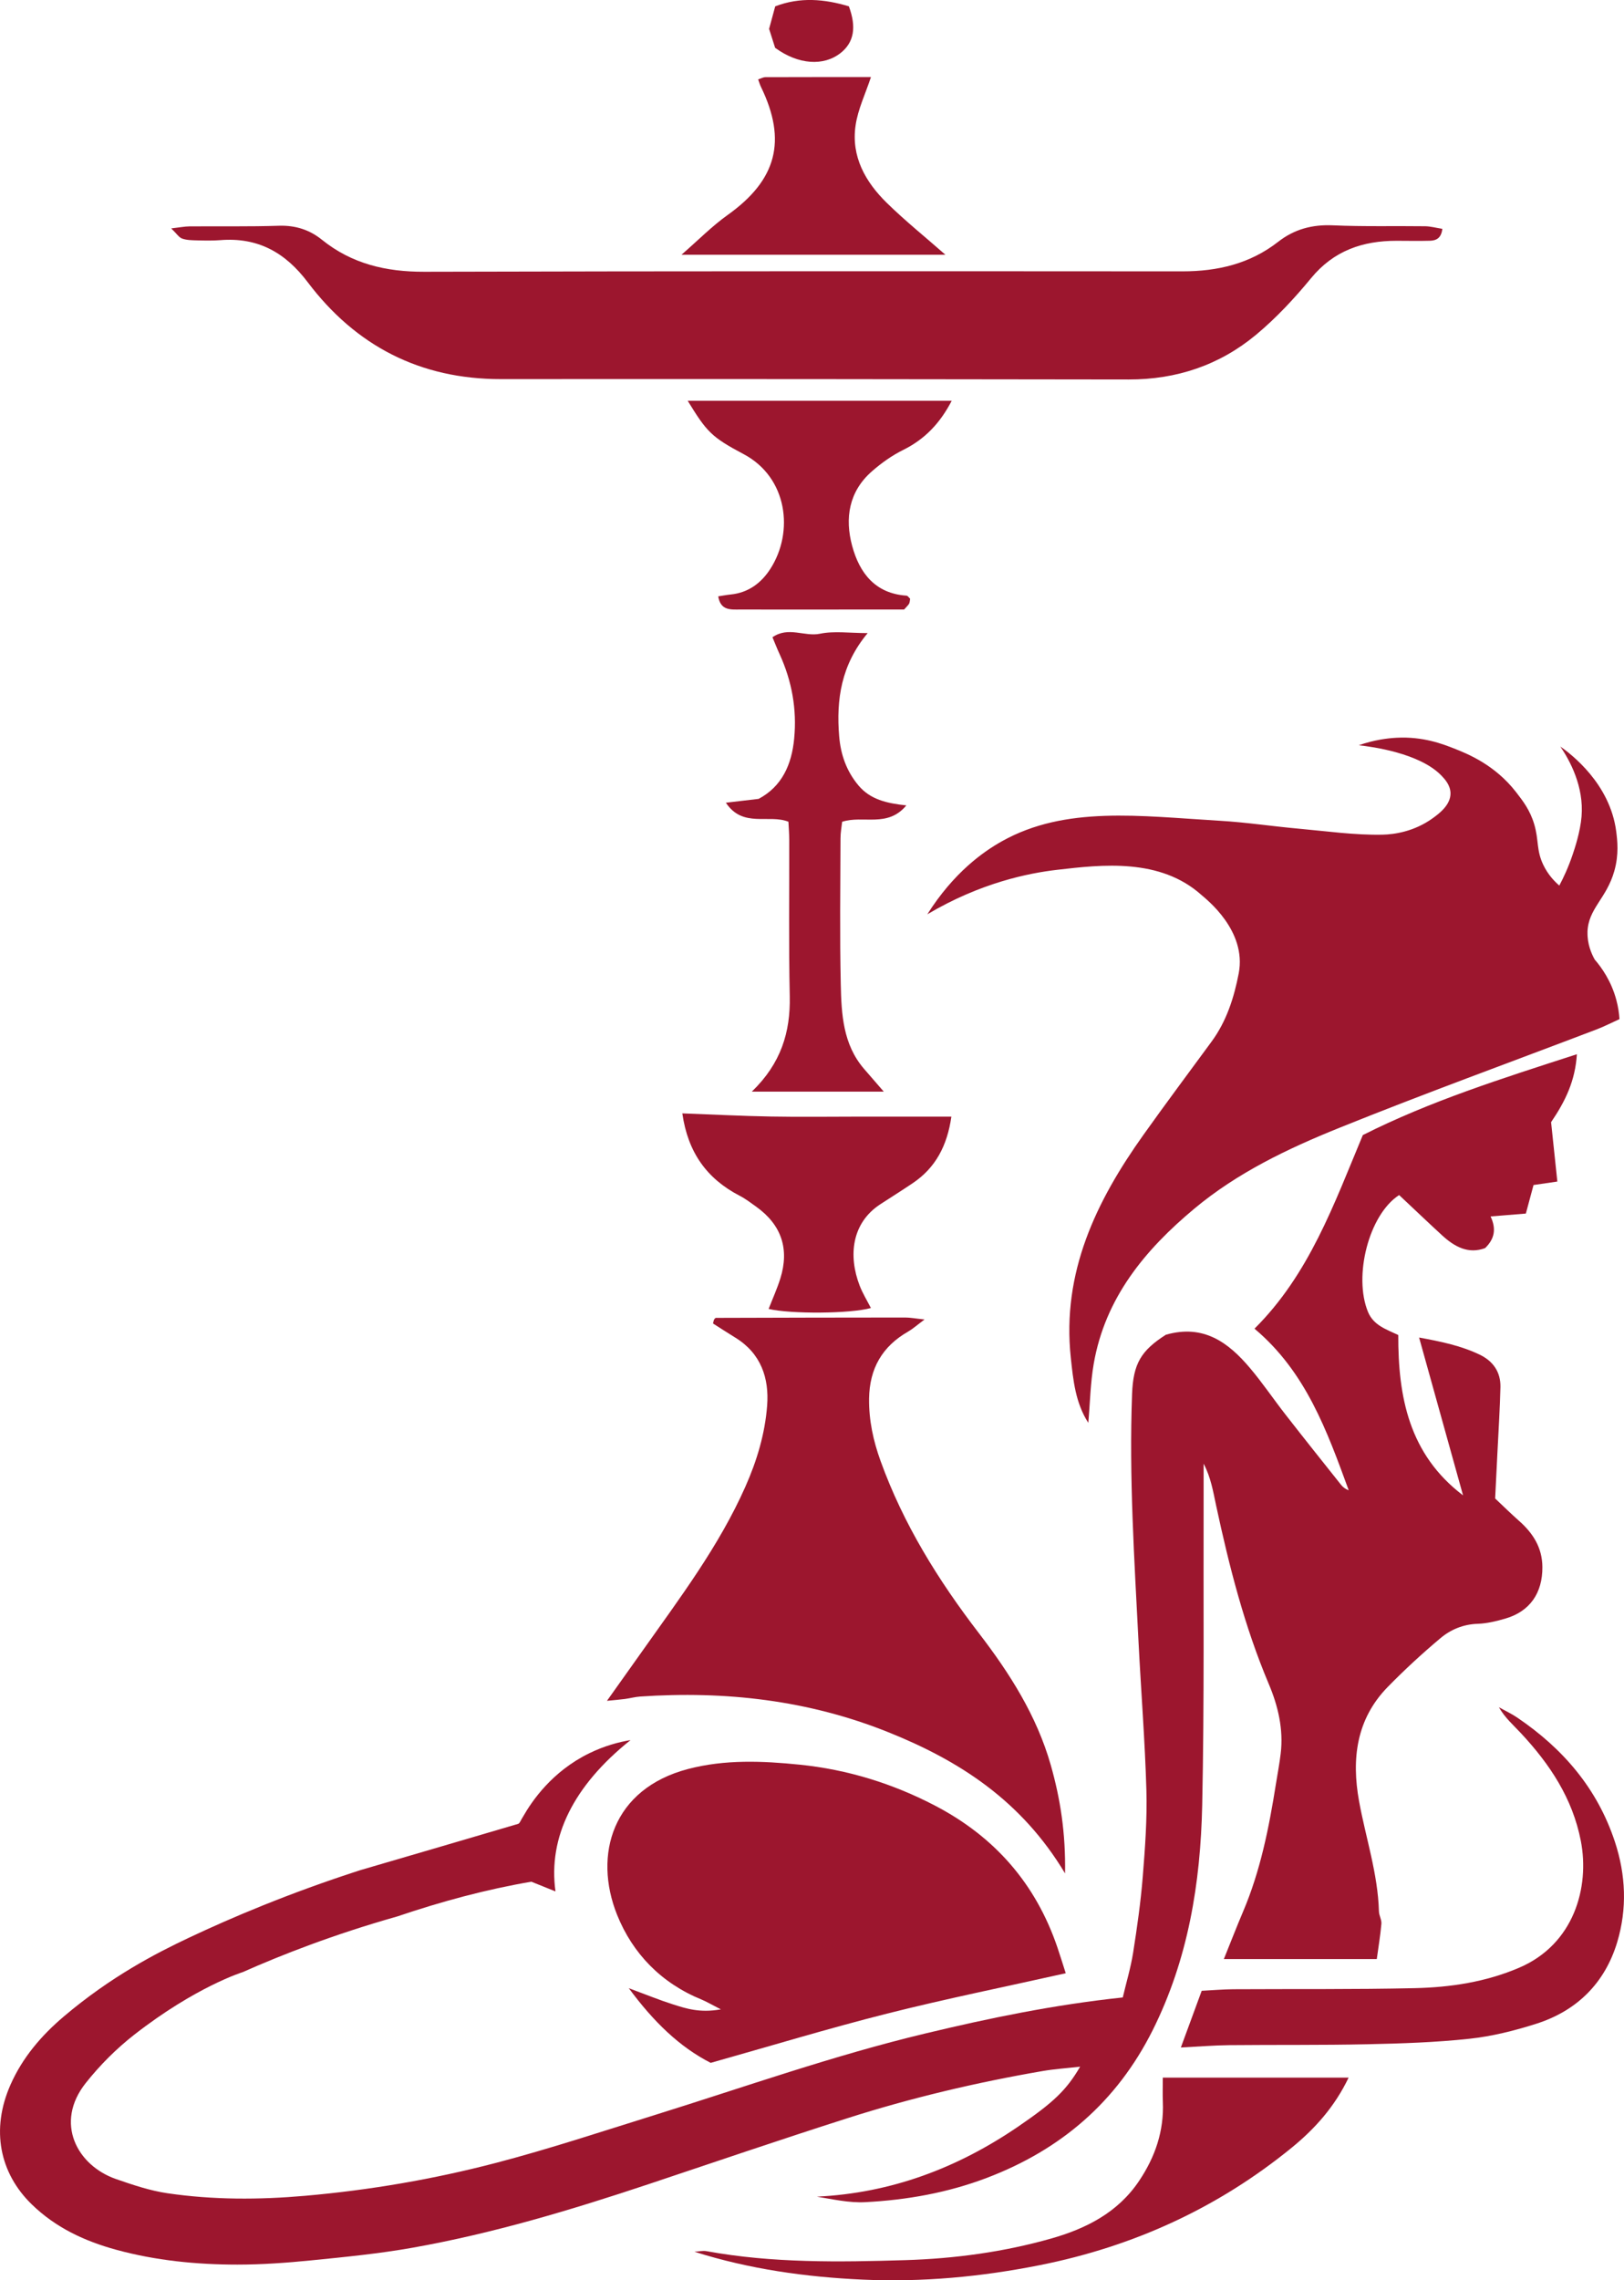 <svg xmlns="http://www.w3.org/2000/svg" id="Layer_2" data-name="Layer 2" viewBox="0 0 356.18 500"><defs><style>      .cls-1 {        fill: #9c162e;      }    </style></defs><g id="Layer_1-2" data-name="Layer 1"><g><path class="cls-1" d="M348.17,204.39c.15-5.18,4.16-7.31,5.88-13.38,1.05-3.68.67-6.75.42-8.71-1.36-10.5-9.91-16.96-12.25-18.61,2.13,3.14,5.19,8.8,4.65,15.35-.28,3.38-1.52,7.07-1.94,8.31-.97,2.89-2.07,5.2-2.94,6.83-1-.87-2.48-2.36-3.53-4.58-1.53-3.22-.93-5.36-1.97-8.87-.92-3.1-2.48-5.11-3.98-7.04-4.66-6.01-10.65-8.41-13.63-9.58-2.37-.93-6.75-2.66-12.62-2.34-2.01.11-4.9.47-8.25,1.64,2.81.32,13.36,1.68,18.16,6.69.7.73,1.95,2.07,1.96,3.88,0,2.57-2.54,4.45-3.94,5.46-4,2.87-8.33,3.53-10.99,3.58-6.13.12-12.28-.77-18.41-1.32-5.76-.52-11.49-1.39-17.25-1.73-17.61-1.04-33.84-3.32-47.79,4.49-4.16,2.33-10.57,6.87-16.37,16.02,11.73-6.95,22.23-9.03,28.44-9.75,9.86-1.15,22.63-2.64,31.74,5.56.92.83,9.93,7.73,8.12,17.14-1.03,5.34-2.67,10.49-5.96,14.97-4.98,6.78-10.01,13.52-14.89,20.37-10.43,14.62-17.97,30.22-15.98,48.92.53,4.95,1.01,9.9,3.84,14.3.39-4.43.46-8.76,1.19-12.96,2.51-14.43,11.21-24.96,22.08-34.02,9.46-7.89,20.48-13.15,31.74-17.69,18.67-7.54,37.62-14.41,56.44-21.59,1.69-.64,3.31-1.48,5.05-2.27-.08-1.25-.28-2.68-.7-4.23-1.11-4.13-3.22-7.08-4.74-8.84-.74-1.34-1.64-3.44-1.57-6Z"></path><path class="cls-1" d="M37.57,50.08c1.91-.22,2.95-.43,3.99-.44,6.55-.05,13.11.07,19.66-.14,3.59-.11,6.7.9,9.37,3.06,6.59,5.31,14.08,7.05,22.45,7.03,55.44-.15,110.88-.12,166.31-.09,7.71,0,14.82-1.67,20.97-6.47,3.57-2.79,7.49-3.82,12.02-3.62,6.73.3,13.48.11,20.22.2,1.2.02,2.4.35,3.78.57-.24,2.06-1.35,2.57-2.71,2.61-2.43.07-4.87.01-7.3.01-7.45-.01-13.8,2.15-18.77,8.18-3.66,4.45-7.65,8.74-12.07,12.42-8.01,6.66-17.43,9.83-27.94,9.81-45.89-.07-91.77-.12-137.66-.08-17.75.02-31.84-7.27-42.4-21.25-4.95-6.56-10.97-9.88-19.18-9.22-1.68.13-3.37.09-5.05.05-1.11-.03-2.28-.03-3.3-.39-.72-.25-1.22-1.1-2.41-2.24Z"></path><path class="cls-1" d="M334.64,266.1c-2.55.21-4.93.4-7.72.63,1.28,2.72.89,4.91-1.2,6.94-3.67,1.37-6.69-.28-9.43-2.79-3.16-2.9-6.26-5.87-9.43-8.84-6.66,4.31-10.05,17.8-6.83,25.62,1.22,2.94,3.93,3.79,6.64,5.07-.03,13.51,2.31,26.12,14.21,35.16-3.21-11.53-6.34-22.78-9.64-34.61,4.96.91,9.25,1.82,13.28,3.75,2.96,1.42,4.63,3.82,4.56,7.13-.12,4.85-.43,9.69-.67,14.54-.15,3.17-.31,6.34-.49,9.87,1.73,1.63,3.43,3.31,5.23,4.9,3.07,2.71,5.1,5.87,5.13,10.13.04,5.69-2.73,9.74-8.13,11.31-1.96.57-4.01,1.07-6.04,1.14-3.18.1-5.95,1.26-8.22,3.18-4,3.36-7.86,6.92-11.51,10.65-6.93,7.07-7.98,15.82-6.31,25.05,1.46,8.05,4.13,15.88,4.36,24.17.02.91.61,1.84.54,2.72-.22,2.58-.66,5.14-1.01,7.74h-33.54c1.59-3.93,2.83-7.15,4.18-10.32,3.84-9,5.72-18.49,7.24-28.08.35-2.21.78-4.4,1.04-6.63.65-5.35-.58-10.49-2.62-15.31-5.32-12.6-8.67-25.76-11.53-39.07-.66-3.07-1.14-6.16-2.75-9.21,0,2.31,0,4.61,0,6.92-.07,22.66.17,45.34-.31,67.99-.37,17.06-3.07,33.73-10.86,49.31-7.86,15.69-20.1,26.19-36.34,32.37-8.62,3.28-17.6,4.87-26.75,5.34-3.49.18-7.03-.63-10.57-1.21,16.29-.78,30.88-6.28,44.21-15.4,7.72-5.28,10.54-7.96,13.54-13.1-2.96.34-5.63.51-8.24.96-14.52,2.5-28.85,5.88-42.89,10.37-14.56,4.65-29.02,9.58-43.52,14.43-16.99,5.66-34.13,10.81-51.78,13.94-7.33,1.3-14.78,2.03-22.19,2.77-5.38.54-10.8.93-16.2.93-8.97,0-17.9-.88-26.58-3.25-6.92-1.89-13.28-4.84-18.55-9.97-7.01-6.83-9.02-16.37-4.62-26.28,2.63-5.92,6.75-10.74,11.66-14.9,10.36-8.78,20.25-13.88,27.46-17.28,9.26-4.37,21.9-9.75,37.54-14.8,11.55-3.38,23.11-6.75,34.65-10.16.37-.11.57-.82,1.14-1.69,1.84-3.21,6.22-9.78,14.5-13.81,3.34-1.63,6.49-2.45,9.01-2.87-12.49,9.97-18.11,21.29-16.46,33.18-1.84-.74-3.45-1.39-5.3-2.13-9.92,1.7-19.66,4.32-29.43,7.63-14.07,3.98-25.46,8.47-33.87,12.2,0,0-10.24,3.16-23.76,13.7-3.93,3.07-7.56,6.7-10.66,10.61-6.93,8.73-1.92,18.1,6.66,21.07,3.69,1.28,7.46,2.55,11.3,3.11,10.01,1.46,20.01,1.44,30.16.55,14.18-1.24,28.12-3.63,41.83-7.21,11.71-3.06,23.22-6.88,34.78-10.48,19.75-6.15,39.26-13.09,59.41-17.9,13.95-3.34,27.98-6.27,43.3-7.9.79-3.35,1.75-6.54,2.27-9.81.87-5.52,1.66-11.06,2.11-16.62.51-6.33.98-12.69.8-19.02-.31-10.82-1.17-21.62-1.72-32.44-.92-18.13-2.1-36.25-1.42-54.41.25-6.72,2-9.54,7.41-13.01,8.29-2.37,13.72,1.72,18.41,7.25,2.78,3.28,5.19,6.87,7.83,10.25,4.02,5.16,8.1,10.28,12.18,15.4.41.51.93.94,1.68,1.19-4.75-12.97-9.38-25.94-20.66-35.42,11.99-11.91,17.42-27.28,23.76-42.45,14.78-7.46,30.55-12.42,46.95-17.73-.38,5.81-2.46,10.19-5.66,14.9.41,3.9.87,8.31,1.37,13.02-1.75.25-3.36.49-5.22.76-.52,1.93-1.08,4.01-1.69,6.28Z"></path><path class="cls-1" d="M155.87,452.32c-6.79-3.46-12.5-8.97-17.96-16.37,3.78,1.4,6.68,2.59,9.66,3.54,2.92.93,5.89,1.92,10.53,1.1-2.18-1.11-3.18-1.72-4.26-2.16-8.79-3.59-15.08-10.05-18.5-18.57-5.28-13.2-.96-27.64,15.55-31.97,8.11-2.13,16.38-1.78,24.52-.95,10.43,1.06,20.4,4.13,29.76,9.03,13.02,6.82,21.99,17.08,26.73,31,.59,1.73,1.13,3.48,1.84,5.7-13.26,2.97-26.29,5.6-39.18,8.85-12.8,3.23-25.44,7.07-38.72,10.81Z"></path><path class="cls-1" d="M233.61,410.81c-9.58-16.01-23.22-24.75-38.81-31-17.51-7.03-35.72-9.08-54.42-7.81-1.11.08-2.19.38-3.3.53-1.05.14-2.12.22-3.96.41,2.9-4.07,5.35-7.51,7.79-10.96,8.19-11.59,16.77-22.92,22.58-36.02,2.53-5.7,4.29-11.6,4.76-17.73.47-6.05-1.35-11.45-6.93-14.9-1.69-1.04-3.36-2.12-4.94-3.13.14-.53.15-.72.24-.86.1-.15.26-.37.4-.37,13.84-.04,27.67-.08,41.51-.08,1.08,0,2.15.21,4.25.43-1.71,1.27-2.59,2.07-3.6,2.65-5.7,3.26-8.48,8.12-8.57,14.7-.06,4.76.92,9.25,2.52,13.68,5,13.85,12.66,26.17,21.59,37.79,6.74,8.78,12.65,18.05,15.73,28.86,2.1,7.39,3.29,14.87,3.14,23.81Z"></path><path class="cls-1" d="M258.99,448.95c1.61-4.37,3.04-8.28,4.57-12.43,2.49-.13,4.71-.32,6.92-.34,13.28-.08,26.56.06,39.83-.24,7.83-.18,15.54-1.34,22.88-4.48,12.04-5.15,15.49-17.64,13.52-27.81-1.81-9.33-6.82-16.85-13.15-23.63-1.64-1.76-3.48-3.34-4.82-5.68,1.35.76,2.77,1.42,4.05,2.29,10.01,6.79,17.53,15.51,21.39,27.2,2.42,7.33,2.7,14.72.52,22-2.7,8.99-8.85,15.09-17.8,17.93-4.76,1.52-9.7,2.75-14.65,3.28-7.41.8-14.89,1.04-22.35,1.2-10.1.22-20.2.1-30.3.2-3.15.03-6.3.29-10.61.51Z"></path><path class="cls-1" d="M164.91,239.34c6.38-6.16,8.47-13.01,8.3-20.9-.24-11.42-.08-22.84-.11-34.26,0-1.28-.11-2.56-.18-4-4.34-1.72-9.99,1.44-13.72-4.17,2.69-.32,4.81-.57,7.18-.84,5.16-2.74,7.26-7.57,7.8-13.21.62-6.44-.5-12.64-3.2-18.54-.53-1.15-.99-2.33-1.56-3.69,3.48-2.44,7.04-.07,10.41-.77,3.13-.65,6.5-.14,10.47-.14-5.82,6.98-6.92,14.59-6.25,22.63.33,3.99,1.59,7.61,4.21,10.75,2.59,3.1,6.16,3.93,10.52,4.4-4.13,4.97-9.47,2.1-14.08,3.59-.12,1.14-.36,2.39-.36,3.64-.03,10.67-.18,21.35.06,32.01.14,6.51.48,13.14,5.08,18.5,1.32,1.54,2.66,3.07,4.35,5.02-4.67,0-9.2,0-13.73,0s-9.34,0-15.18,0Z"></path><path class="cls-1" d="M168.57,287.03c.87-2.24,1.86-4.42,2.57-6.68,2.03-6.49.25-11.75-5.21-15.7-1.21-.87-2.41-1.79-3.73-2.47-7.13-3.7-11.33-9.45-12.55-18.05,6.56.24,12.99.58,19.42.69,6.54.12,13.08.02,19.62.02,6.51,0,13.02,0,19.97,0-.92,6.38-3.46,11.23-8.52,14.62-2.32,1.56-4.69,3.05-7.03,4.57-6.35,4.13-7.09,11.33-4.56,17.89.65,1.68,1.61,3.23,2.46,4.89-4.61,1.26-17.5,1.34-22.44.2Z"></path><path class="cls-1" d="M255.02,455.56h40.76c-3.07,6.42-7.45,11.26-12.5,15.38-16.2,13.21-34.71,21.65-55.18,25.73-12.84,2.56-25.85,3.78-38.93,3.18-12.46-.57-24.8-2.29-36.86-6.11.9-.05,1.83-.28,2.69-.12,14.43,2.63,29.02,2.4,43.57,1.96,10.8-.33,21.56-1.78,31.98-4.74,7.61-2.16,14.61-5.67,19.27-12.62,3.54-5.27,5.49-10.96,5.22-17.35-.07-1.65-.01-3.3-.01-5.3Z"></path><path class="cls-1" d="M150.84,87.88h57.89c-2.54,4.89-5.87,8.41-10.59,10.75-2.47,1.22-4.81,2.88-6.89,4.7-5.07,4.42-6,10.28-4.35,16.38,1.61,5.93,5.04,10.44,11.92,10.9.28.02.53.44.79.67-.06.36-.06.75-.21,1.06-.15.32-.46.56-1.11,1.31-2.94,0-6.29,0-9.64,0-8.79,0-17.59.02-26.38,0-2,0-4.23.27-4.75-2.89,1-.15,1.88-.32,2.78-.41,3.83-.4,6.65-2.5,8.64-5.59,5.25-8.12,3.79-20.08-5.84-25.18-7.13-3.78-8.1-4.91-12.27-11.7Z"></path><path class="cls-1" d="M207.35,55.86h-57.89c3.69-3.21,6.71-6.29,10.18-8.76,10.68-7.63,13.01-16.23,7.25-28.06-.24-.49-.38-1.02-.61-1.63.59-.19,1.1-.49,1.61-.49,7.84-.03,15.67-.02,23.13-.02-1.21,3.66-2.85,7.04-3.37,10.58-1.01,6.83,2.15,12.41,6.85,17.01,3.99,3.91,8.37,7.43,12.85,11.37Z"></path><path class="cls-1" d="M170.03,1.39c5.49-2.11,10.86-1.59,16.15,0,1.7,4.59,1.1,7.87-1.74,10.17-3.74,3.02-9.36,2.64-14.44-1.08-.4-1.26-.84-2.66-1.32-4.15.43-1.56.86-3.15,1.34-4.93Z"></path></g></g></svg>
